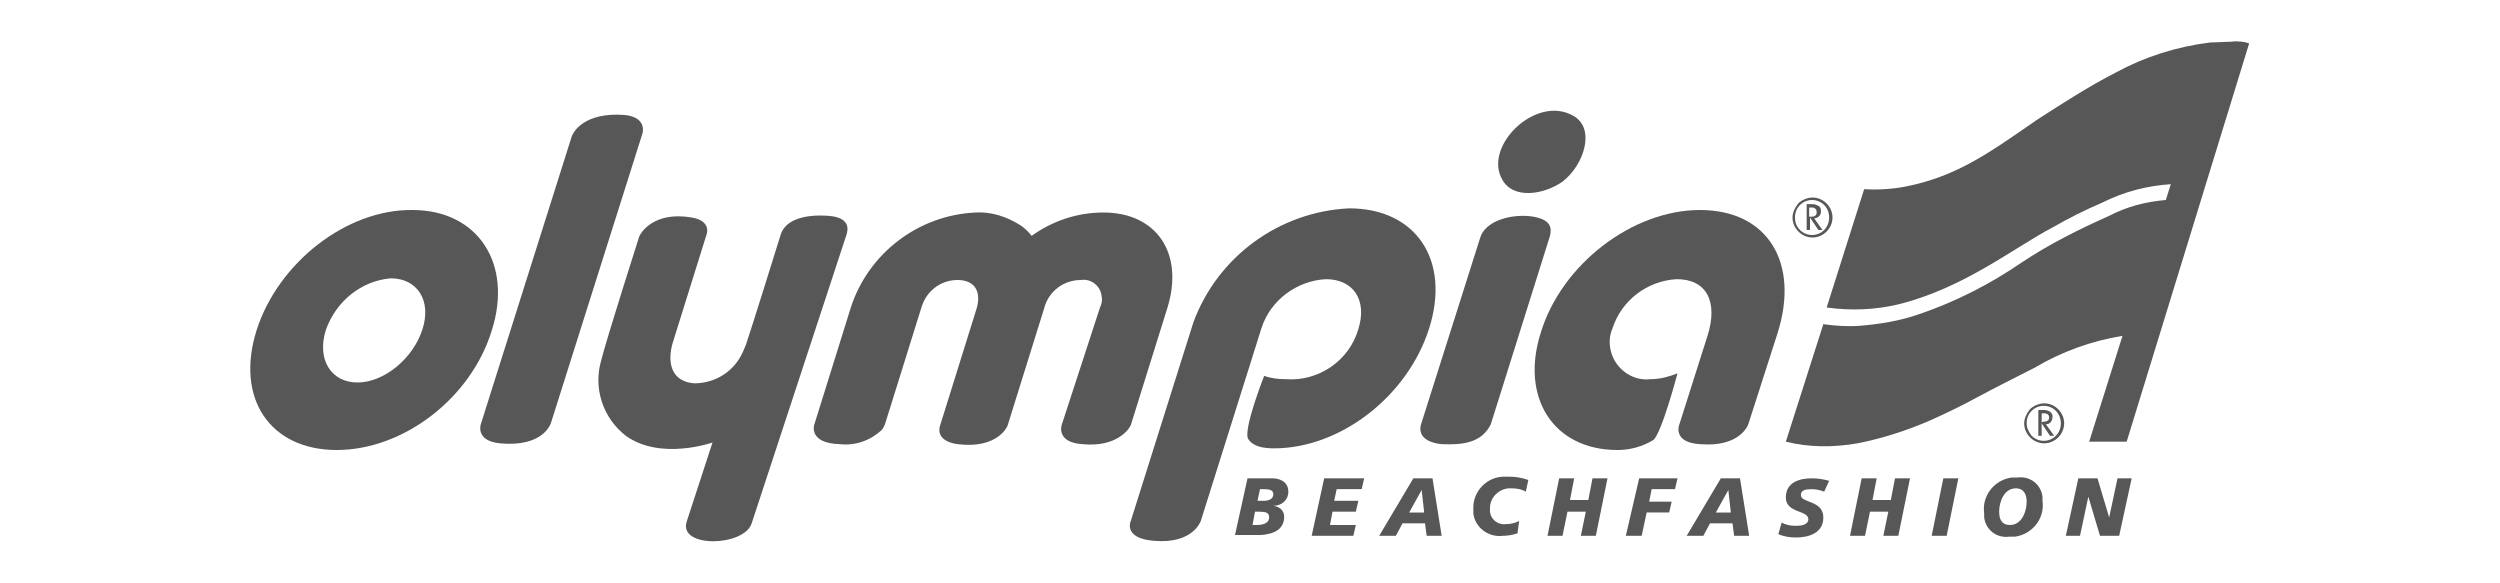 <?xml version="1.0" encoding="utf-8"?>
<!-- Generator: Adobe Illustrator 26.3.1, SVG Export Plug-In . SVG Version: 6.00 Build 0)  -->
<svg version="1.1" id="Ebene_1" xmlns="http://www.w3.org/2000/svg" xmlns:xlink="http://www.w3.org/1999/xlink" x="0px" y="0px"
	 viewBox="0 0 300 70" style="enable-background:new 0 0 300 70;" xml:space="preserve">
<style type="text/css">
	.st0{clip-path:url(#SVGID_00000124163410666531186310000008502025439665430461_);}
	.st1{fill-rule:evenodd;clip-rule:evenodd;fill:#585758;}
	.st2{fill:#585758;}
</style>
<g>
	<defs>
		<rect id="SVGID_1_" x="30.1" y="5" width="239.9" height="60"/>
	</defs>
	<clipPath id="SVGID_00000026121259512025538600000016292031413447726242_">
		<use xlink:href="#SVGID_1_"  style="overflow:visible;"/>
	</clipPath>
	<g id="Gruppe_292" style="clip-path:url(#SVGID_00000026121259512025538600000016292031413447726242_);">
		<path id="Pfad_366" class="st1" d="M267.8,5l-2.6,0.1c-4,0.5-7.8,1.7-11.3,3.6c-3.3,1.7-6.4,3.7-9.5,5.7c-5.9,4.1-9.7,6.8-15.8,8
			c-1.6,0.3-3.3,0.4-4.9,0.3l-4.5,14.2c2.9,0.4,5.8,0.3,8.7-0.4c7.9-2,13.8-6.8,18.4-9.2c1.9-1.1,3.9-2.1,6-3c2.6-1.3,5.3-2,8.2-2.2
			l-0.6,1.9c-2.4,0.2-4.7,0.8-6.8,1.9c-3.6,1.6-7.2,3.4-10.5,5.6c-3.8,2.6-7.9,4.7-12.3,6.2c-2.3,0.8-4.7,1.2-7.2,1.4
			c-1.4,0.1-2.9,0-4.3-0.2L214.3,53c2.8,0.7,5.7,0.7,8.6,0.2c3-0.6,5.8-1.5,8.6-2.7c1.6-0.7,4.3-2,5.9-2.9c3-1.6,3.5-1.8,6.8-3.5
			c3.2-1.9,6.8-3.2,10.5-3.8L250.7,53h4.5l14.7-47.8C269.3,5,268.5,4.9,267.8,5"/>
		<path id="Pfad_367" class="st1" d="M177.6,28.6c0.6-2.2,4-3,6.4-2.6c2.2,0.4,2.2,1.4,2,2.3l-7.1,22.6c-1.1,2.3-3.5,2.5-5.9,2.4
			c-1.1-0.1-2.9-0.6-2.5-2.3L177.6,28.6z"/>
		<path id="Pfad_368" class="st1" d="M97.7,51c0,0-0.7,2.2,3.1,2.3c1.8,0.2,3.6-0.4,5-1.7c0.2-0.2,0.3-0.5,0.4-0.7l4.4-14.1
			c0.6-1.9,2.3-3.2,4.3-3.2c2,0,2.9,1.3,2.3,3.4l-4.4,14.1c0,0-0.7,1.8,2.1,2.2c4.9,0.6,6-2.2,6-2.2l4.4-14.1c0.5-2,2.3-3.4,4.4-3.4
			c1.2-0.2,2.4,0.7,2.5,2c0.1,0.4,0,0.9-0.2,1.3L127.4,51c0,0-0.7,2.1,2.5,2.3c4.1,0.4,5.6-1.8,5.8-2.3l4.4-14.1
			c2-6.5-1.3-11.4-7.7-11.4c-3.1,0-6.1,1-8.6,2.8c-0.4-0.5-0.9-1-1.4-1.3c-1.6-1-3.4-1.6-5.3-1.5c-6.9,0.3-12.9,4.9-15,11.4L97.7,51
			z"/>
		<path id="Pfad_369" class="st1" d="M30.8,39.6c-2.6,8.2,1.6,14.4,9.6,14.4s16.1-6.2,18.6-14.3c2.6-8.1-1.7-14.5-9.5-14.5
			C41.6,25.1,33.4,31.5,30.8,39.6 M46.9,33.4c3.2,0,4.9,2.7,3.8,6.1c-1.1,3.5-4.6,6.4-7.8,6.4c-3.2,0-4.9-2.8-3.8-6.3
			C40.3,36.2,43.3,33.7,46.9,33.4"/>
		<path id="Pfad_370" class="st1" d="M68.8,16c-0.1,0.1-0.1,0.2-0.2,0.4c-2.3,7.3-10.9,34.5-10.9,34.5s-0.7,2,2.3,2.3
			c5.2,0.5,6.1-2.4,6.1-2.4l11-34.8c0,0,0.6-1.9-2.1-2.2C70,13.4,68.8,16,68.8,16"/>
		<path id="Pfad_371" class="st1" d="M135.7,62.5c0,0-1,2.1,2.8,2.4c4.7,0.4,5.6-2.4,5.6-2.4l7.3-23.2c1.1-3.3,4.2-5.6,7.7-5.8
			c3.3,0,5,2.5,3.9,6c-1.1,3.8-4.8,6.3-8.7,6c-0.9,0-1.8-0.1-2.6-0.4c0,0-2.6,6.6-1.9,7.6c0.6,0.9,1.8,1.1,3.1,1.1
			c7.9,0,16-6.2,18.6-14.4c2.6-8.2-1.6-14.4-9.6-14.4c-8.4,0.4-15.8,5.8-18.7,13.7L135.7,62.5z"/>
		<path id="Pfad_372" class="st1" d="M198.4,52.8c1-0.8,2.9-8,2.9-8c-1,0.4-2.1,0.7-3.2,0.7c-2.4,0.3-4.6-1.5-4.9-3.9
			c-0.1-0.8,0-1.5,0.3-2.2c1.1-3.4,4.2-5.7,7.7-5.9c3.6,0,5,2.7,3.7,6.8l-3.4,10.7c0,0-0.8,2.1,2.5,2.3c4.9,0.4,5.8-2.4,5.8-2.4
			l3.5-10.9c2.7-8.5-1.2-14.8-9.3-14.8s-16.6,6.5-19.1,14.7c-2.5,7.8,1.5,14.1,9.2,14.1C195.6,54,197.1,53.6,198.4,52.8"/>
		<path id="Pfad_373" class="st1" d="M180.3,21.6c-2.4-4,4-10.3,8.5-7.7c2.7,1.5,1.3,5.9-1.3,7.9C185.2,23.4,181.6,23.9,180.3,21.6"
			/>
		<path id="Pfad_374" class="st1" d="M101.6,28.1c0.1-0.4,0.6-2-2.2-2.2c-2.7-0.2-5.1,0.4-5.7,2.2c0,0-3.7,11.9-4.2,13.3
			c-0.1,0.2-0.2,0.5-0.3,0.7c-1,2.4-3.3,3.9-5.9,3.9c-3.3-0.3-3.1-3.3-2.5-5.1l4-12.8c0,0,0.6-1.6-1.8-2c-4.7-0.8-6.2,2-6.3,2.3
			c0,0-3.9,12.2-4.6,15c-0.9,3.3,0.3,6.8,3,8.9c4.2,3,10.4,0.8,10.4,0.8l-3.1,9.5c-1,3.2,6.9,3,7.8,0.2L101.6,28.1z"/>
		<path id="Pfad_375" class="st1" d="M215.1,26.1c0,1.3,1.1,2.4,2.4,2.4c1.3,0,2.4-1.1,2.4-2.4c0-1.3-1.1-2.4-2.4-2.4
			c-0.6,0-1.3,0.3-1.7,0.7C215.4,24.9,215.1,25.5,215.1,26.1 M215.4,26.1c0-0.6,0.2-1.1,0.6-1.5c0.8-0.8,2.1-0.8,2.9,0c0,0,0,0,0,0
			c0.8,0.8,0.8,2.2,0,3c-0.8,0.8-2.1,0.8-2.9,0c0,0,0,0,0,0C215.6,27.2,215.4,26.7,215.4,26.1 M216.8,27.6h0.4v-1.5l1,1.5h0.5
			l-1-1.4c0,0,0.1,0,0.1,0c0.5-0.1,0.8-0.5,0.7-1c0-0.2-0.1-0.4-0.3-0.5c-0.2-0.1-0.4-0.2-0.7-0.2h-0.7L216.8,27.6z M217.1,26v-1.1
			h0.3c0.4,0,0.6,0.2,0.6,0.6c0,0.3-0.2,0.5-0.6,0.5H217.1z"/>
		<path id="Pfad_376" class="st1" d="M242.9,50.8c0,1.3,1.1,2.4,2.4,2.4c1.3,0,2.4-1.1,2.4-2.4c0-1.3-1.1-2.4-2.4-2.4
			c-0.6,0-1.3,0.3-1.7,0.7C243.2,49.6,242.9,50.2,242.9,50.8 M243.2,50.8c0-0.6,0.2-1.1,0.6-1.5c0.8-0.8,2.1-0.8,2.9,0c0,0,0,0,0,0
			c0.8,0.8,0.8,2.2,0,3c-0.8,0.8-2.1,0.8-2.9,0c0,0,0,0,0,0C243.5,51.9,243.2,51.4,243.2,50.8 M244.6,52.3h0.4v-1.5l1,1.5h0.5
			l-1-1.4c0,0,0.1,0,0.1,0c0.4,0,0.7-0.4,0.7-0.9c0,0,0-0.1,0-0.1c0-0.2-0.1-0.3-0.3-0.5c-0.2-0.1-0.4-0.2-0.7-0.2h-0.7L244.6,52.3z
			 M245,50.7v-1.1h0.3c0.4,0,0.6,0.2,0.6,0.5s-0.2,0.5-0.7,0.5L245,50.7z"/>
		<path id="Pfad_377" class="st2" d="M149.7,57.4h3c0.7,0,1.9,0.3,1.9,1.6c0,1-0.8,1.7-1.8,1.7v0c0.8,0.1,1.3,0.6,1.3,1.3
			c0,1.5-1.2,2.1-2.8,2.2l-3.1,0L149.7,57.4z M150.3,63h0.5c0.9,0,1.5-0.3,1.5-0.9c0-0.6-0.4-0.7-1.3-0.7h-0.4L150.3,63z
			 M150.9,60.1h0.7c0.8,0,1.2-0.3,1.2-0.8c0-0.5-0.5-0.6-1.1-0.6h-0.5L150.9,60.1z"/>
		<path id="Pfad_378" class="st2" d="M158.9,57.4h4.8l-0.3,1.3h-3l-0.3,1.4h2.9l-0.3,1.3h-2.8l-0.3,1.6h3.1l-0.3,1.3h-5L158.9,57.4z
			"/>
		<path id="Pfad_379" class="st2" d="M169.6,57.4h2.3l1.1,6.9h-1.8l-0.2-1.5h-2.7l-0.8,1.5h-2L169.6,57.4z M170.6,58.8L170.6,58.8
			l-1.5,2.7h1.8L170.6,58.8z"/>
		<path id="Pfad_380" class="st2" d="M183.1,59c-0.5-0.3-1.1-0.4-1.7-0.4c-1.3-0.1-2.5,0.9-2.6,2.2c0,0.1,0,0.2,0,0.3
			c-0.1,0.9,0.6,1.7,1.5,1.8c0.1,0,0.2,0,0.3,0c0.6,0,1.2-0.1,1.7-0.4l-0.2,1.5c-0.6,0.2-1.2,0.3-1.8,0.3c-1.7,0.2-3.3-1-3.5-2.7
			c0-0.2,0-0.3,0-0.5c-0.1-2.1,1.6-3.9,3.7-3.9c0.2,0,0.3,0,0.5,0c0.8,0,1.6,0.1,2.4,0.4L183.1,59z"/>
		<path id="Pfad_381" class="st2" d="M187.1,57.4h1.8l-0.5,2.6h2.2l0.5-2.6h1.8l-1.4,6.9h-1.8l0.6-2.9h-2.2l-0.6,2.9h-1.8
			L187.1,57.4z"/>
		<path id="Pfad_382" class="st2" d="M196.7,57.4h4.6l-0.3,1.3h-2.8l-0.3,1.5h2.7l-0.3,1.3h-2.7l-0.6,2.8h-1.9L196.7,57.4z"/>
		<path id="Pfad_383" class="st2" d="M206.5,57.4h2.3l1.1,6.9h-1.8l-0.2-1.5h-2.7l-0.8,1.5h-2L206.5,57.4z M207.4,58.8L207.4,58.8
			l-1.5,2.7h1.8L207.4,58.8z"/>
		<path id="Pfad_384" class="st2" d="M218.9,59c-0.5-0.2-1-0.3-1.5-0.3c-0.7,0-1.3,0.1-1.3,0.7c0,1,2.7,0.6,2.7,2.7
			c0,1.9-1.8,2.4-3.3,2.4c-0.7,0-1.4-0.1-2.1-0.4l0.4-1.4c0.5,0.3,1.1,0.4,1.7,0.4c0.6,0,1.5-0.1,1.5-0.8c0-1.1-2.7-0.7-2.7-2.6
			c0-1.8,1.6-2.3,3.1-2.3c0.7,0,1.4,0.1,2.1,0.3L218.9,59z"/>
		<path id="Pfad_385" class="st2" d="M223.4,57.4h1.8l-0.5,2.6h2.2l0.5-2.6h1.8l-1.4,6.9h-1.8l0.6-2.9h-2.2l-0.6,2.9h-1.8
			L223.4,57.4z"/>
		<path id="Pfad_386" class="st2" d="M233.2,57.4h1.8l-1.4,6.9h-1.8L233.2,57.4z"/>
		<path id="Pfad_387" class="st2" d="M241.1,64.4c-1.5,0.2-2.8-0.8-3-2.3c0-0.2,0-0.3,0-0.5c-0.3-2.1,1.2-4,3.3-4.3
			c0.2,0,0.5,0,0.7,0c1.5-0.2,2.8,0.8,3,2.3c0,0.2,0,0.3,0,0.5c0.3,2.1-1.2,4-3.3,4.3C241.6,64.4,241.3,64.4,241.1,64.4 M241.9,58.6
			c-1.4,0-2,1.6-2,2.8c0,0.9,0.3,1.6,1.3,1.6c1.4,0,2-1.6,2-2.8C243.2,59.4,242.9,58.6,241.9,58.6"/>
		<path id="Pfad_388" class="st2" d="M249.4,57.4h2.3l1.4,4.7h0l1-4.7h1.7l-1.5,6.9H252l-1.4-4.7h0l-1,4.7h-1.7L249.4,57.4z"/>
	</g>
</g>
</svg>
